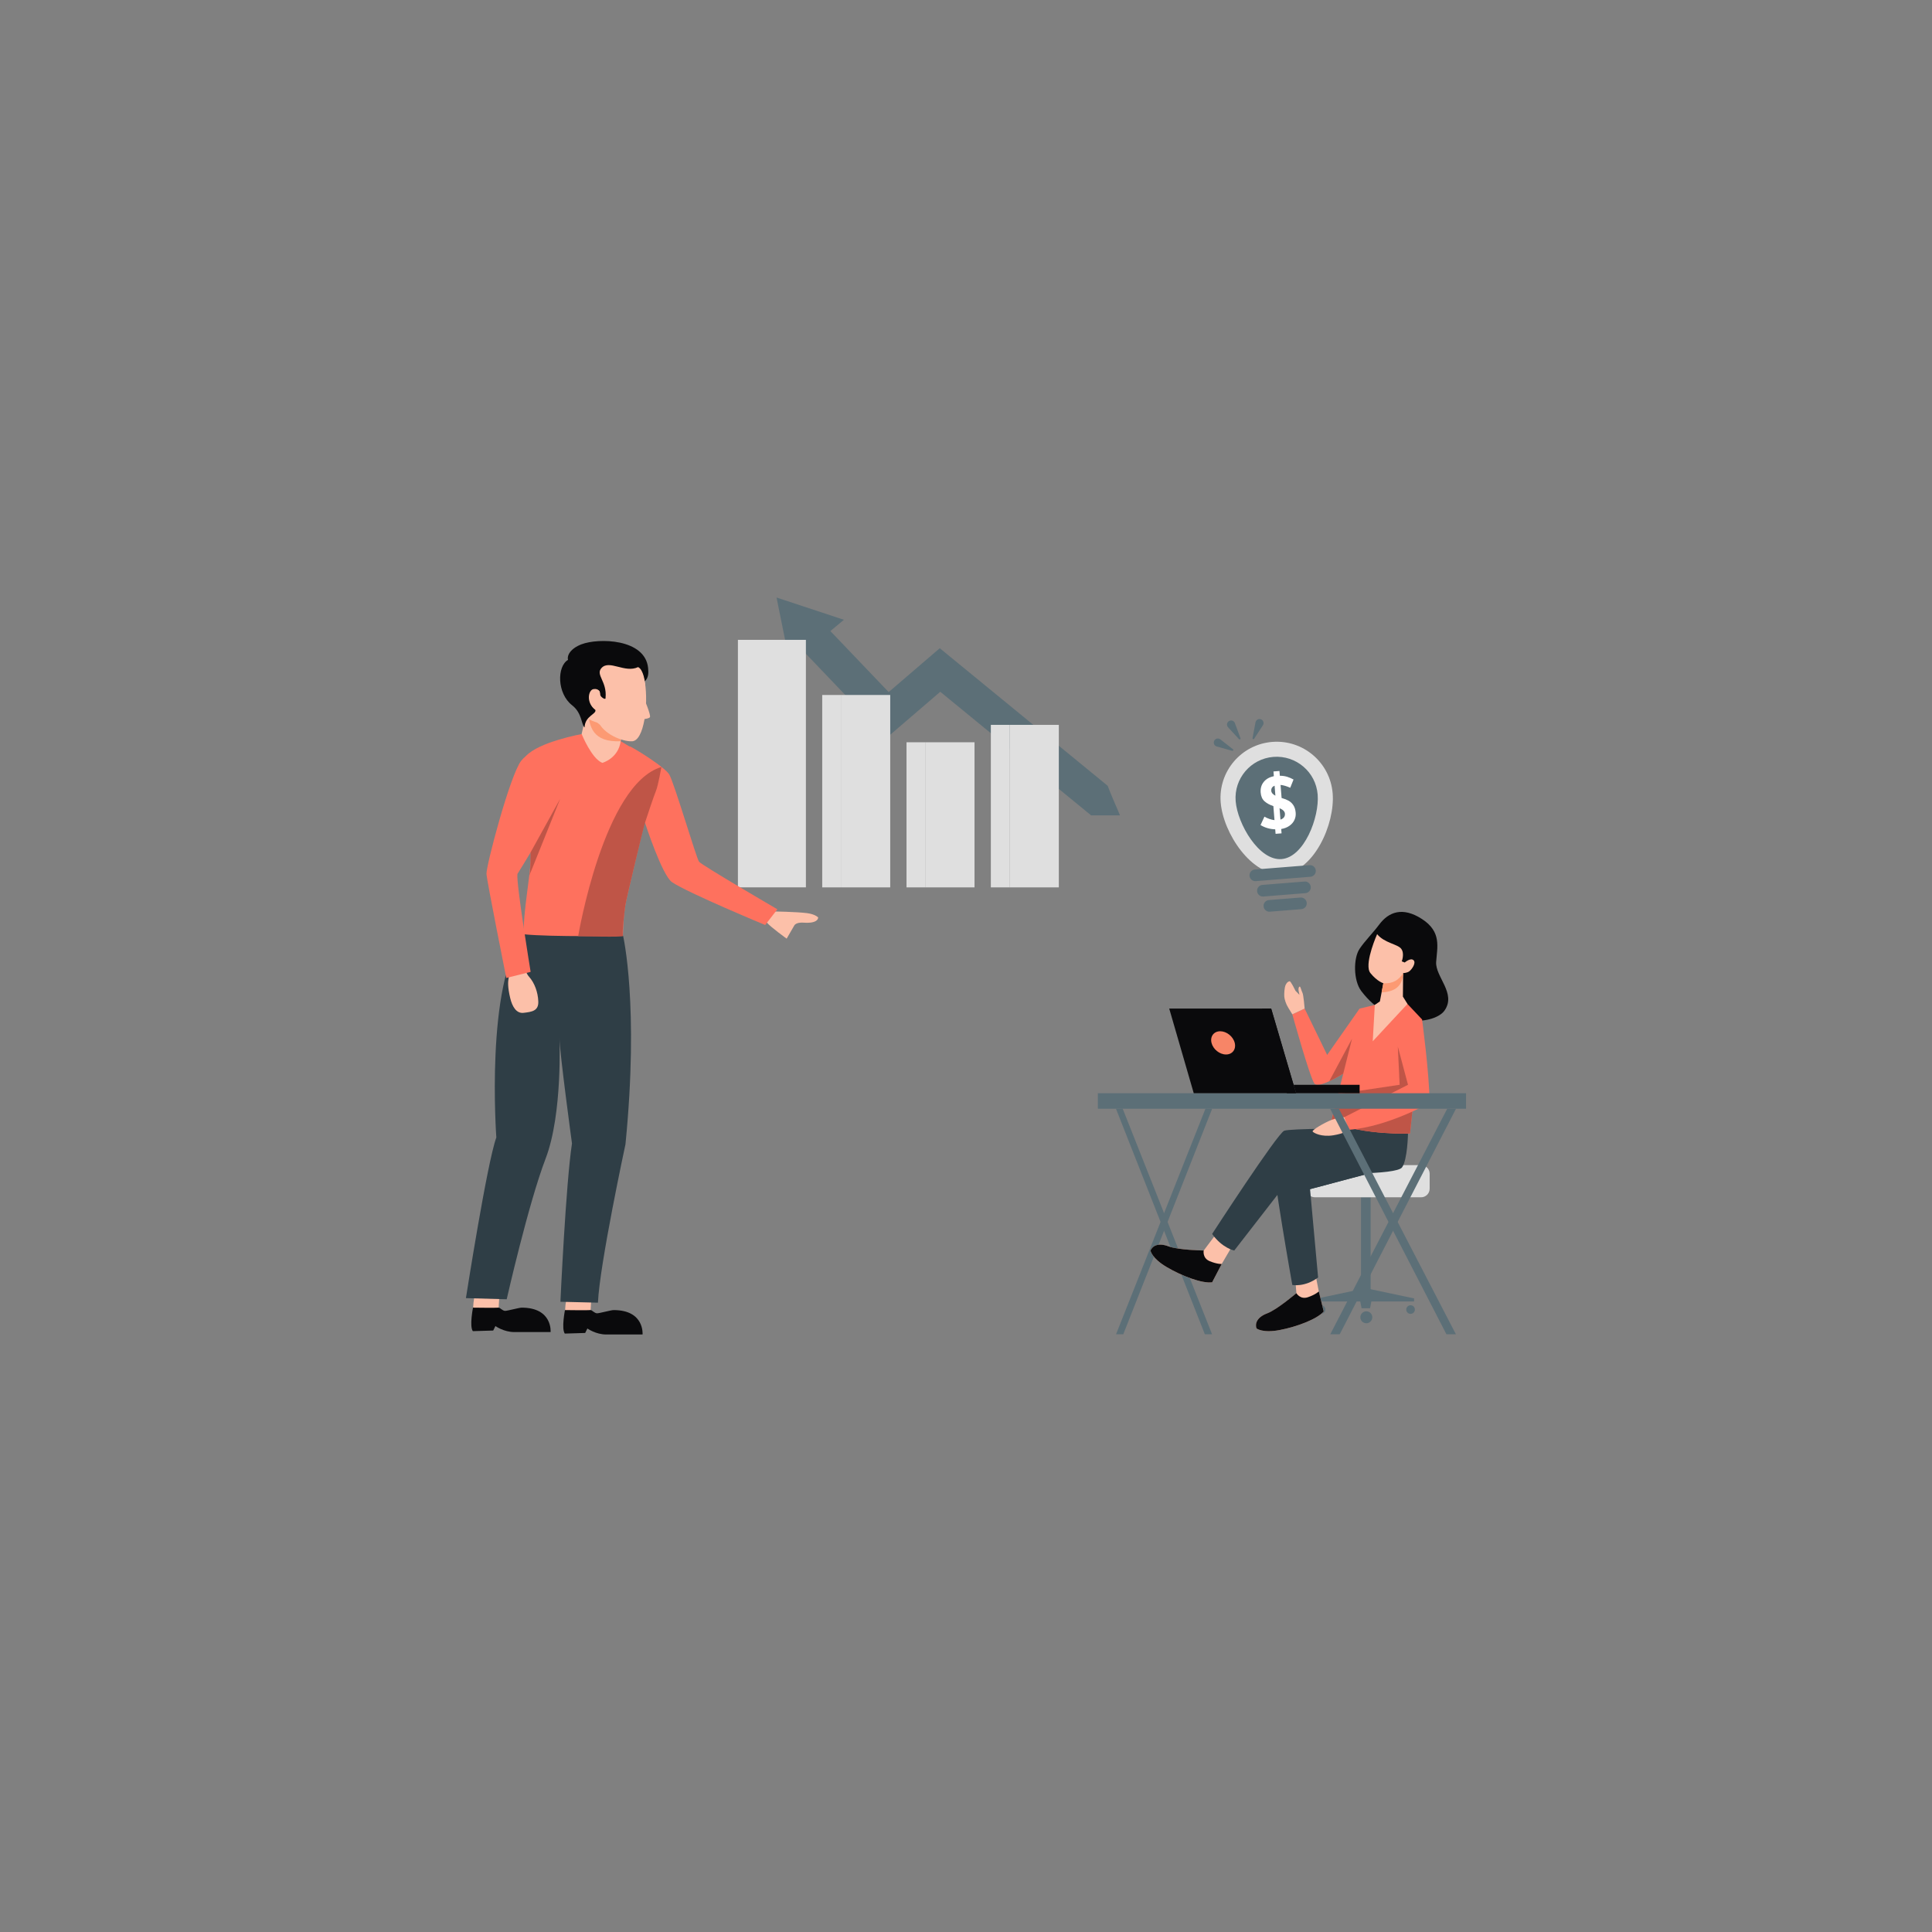 <?xml version="1.0" encoding="utf-8"?>
<svg xmlns="http://www.w3.org/2000/svg" id="Layer_1" style="enable-background:new 0 0 850 850" version="1.1" viewBox="0 0 850 850" x="0" y="0">
  <rect x="0" y="0" width="850" height="850" fill="#808080" stroke="none"/>
  <g>
    <g>
      <g>
        <g>
          <g>
            <polygon points="493.94 487.79 490.99 487.82 530.08 587.02 533.26 587.02" style="fill:#5c6f77"/>
          </g>
          <g>
            <polygon points="530.35 487.79 533.29 487.82 494.2 587.02 491.02 587.02" style="fill:#5c6f77"/>
          </g>
        </g>
        <g>
          <g>
            <g>
              <g>
                <rect height="43.79" style="fill:#5c6f77" width="4.25" x="598.78" y="526.76"/>
              </g>
            </g>
            <g>
              <g>
                <circle cx="581.21" cy="576.15" r="1.9" style="fill:#5c6f77"/>
              </g>
            </g>
            <g>
              <g>
                <circle cx="620.59" cy="576.15" r="1.9" style="fill:#5c6f77"/>
              </g>
            </g>
            <g>
              <g>
                <path d="M598.5,579.55c0,1.45,1.18,2.63,2.63,2.63c1.45,0,2.63-1.18,2.63-2.63s-1.18-2.63-2.63-2.63&#xD;&#xA;								C599.68,576.92,598.5,578.1,598.5,579.55z" style="fill:#5c6f77"/>
              </g>
            </g>
            <g>
              <g>
                <polygon points="622.14 571.25 600.9 566.75 597.48 567.47 597.48 567.47 579.67 571.25 579.67 572.58 598.46 572.58 599.04 575.57 600.9 575.57 602.77 575.57 603.34 572.58 622.14 572.58" style="fill:#5c6f77"/>
              </g>
            </g>
          </g>
          <g>
            <path d="M578.53,526.76h46.68c2.09,0,3.78-1.69,3.78-3.78v-6.59c0-2.09-1.69-3.78-3.78-3.78h-46.68&#xD;&#xA;						c-2.09,0-3.78,1.69-3.78,3.78v6.59C574.75,525.07,576.44,526.76,578.53,526.76z" style="fill:#dfdfdf"/>
          </g>
          <g>
            <path d="M598.88,435.98c-3.45-4.56-3.52-14.37-0.71-18.55c2.37-3.53,5.58-6.61,8.67-10.72&#xD;&#xA;						c4.06-5.4,10.14-7.98,18.8-2.36c8.67,5.63,6.67,12.32,6.21,18.85c-0.46,6.54,9.05,13.84,3.65,21.44&#xD;&#xA;						C631.45,450.34,612.05,453.41,598.88,435.98z" style="fill:#0a0a0c"/>
          </g>
          <g>
            <path d="M582.38,577c-2.87,3.33-11.77,6.72-19.41,8.18c-7.64,1.45-10.19-0.75-10.19-0.75&#xD;&#xA;						c-0.72-2.21,0.31-4.93,4.73-6.6c4.41-1.66,12.85-8.88,12.85-8.88l-0.15-1.85l-0.46-5.79l9.02-0.54l1.06,5.45l0.38,1.95&#xD;&#xA;						L582.38,577z" style="fill:#fcc0a9"/>
          </g>
          <g>
            <path d="M580.22,568.17l2.16,8.83c-2.87,3.33-11.77,6.72-19.41,8.17c-7.64,1.45-10.19-0.75-10.19-0.75&#xD;&#xA;						c-0.72-2.2,0.31-4.94,4.73-6.6c4.41-1.66,12.84-8.88,12.84-8.88s1.7,2.96,5.11,1.77C578.88,569.54,580.22,568.17,580.22,568.17&#xD;&#xA;						z" style="fill:#0a0a0c"/>
          </g>
          <g>
            <path d="M541.31,549.6l-2.07,3.53l-1.74,2.98l-4.21,8.06c-4.35,0.61-13.27-2.74-19.97-6.69&#xD;&#xA;						c-6.69-3.96-7.15-7.3-7.15-7.3c0.92-2.13,3.5-3.5,7.91-1.83c4.41,1.67,15.5,1.83,15.5,1.83l3.26-4.34l1.34-1.79L541.31,549.6z" style="fill:#fcc0a9"/>
          </g>
          <g>
            <path d="M576.37,523.17l3.54,38.87c-5.88,4.38-11.35,3.29-11.35,3.29s-9.12-51.26-8.32-55.72&#xD;&#xA;						c0.81-4.45,25.34-15.85,25.34-15.85l14.99,3.75l1.93,14.67l0.51,3.92L576.37,523.17z" style="fill:#2f3e46"/>
          </g>
          <g>
            <polygon points="603.03 516.09 576.37 523.17 566.05 520.5 570.39 514.9 592.39 510.23 602.52 512.18" style="fill:#2f3e46"/>
          </g>
          <g>
            <path d="M619.46,498.71c0,0-0.2,11.63-2.64,14.92c-2.43,3.29-33.05,3.29-46.43,1.27l-27.37,35.28&#xD;&#xA;						c0,0-5.27-1.01-9.73-7.3c0,0,28.79-44.4,31.73-45.41c2.94-1.01,30.16-0.93,30.16-0.93S608.92,494.88,619.46,498.71z" style="fill:#2f3e46"/>
          </g>
          <g>
            <path d="M598.17,443.73l-1.93,19.26l-0.65,6.48c0,0-5.83,3.96-10.78,6.23c-3.04,1.4-5.75,2.16-6.56,0.97&#xD;&#xA;						c-2.13-3.12-9.68-30.4-9.68-30.4l5.42-2.53l9.9,20.38L598.17,443.73z" style="fill:#fe715e"/>
          </g>
          <g>
            <path d="M596.24,462.99l-0.65,6.48c0,0-5.83,3.96-10.78,6.23l10.03-18.73L596.24,462.99z" style="fill:#bf5547"/>
          </g>
          <g>
            <path d="M573.99,443.73l-5.42,2.53c0,0-0.79-1.33-1.78-2.89c-0.99-1.55-1.69-3.74-1.76-4.94&#xD;&#xA;						c-0.07-1.2,0.03-3.97,0.63-5.17c0.6-1.2,1.17-1.41,1.7-1.55c0.53-0.15,2.58,4.17,2.58,4.17l1.77,1.81c0,0-0.14-0.57-0.35-1.63&#xD;&#xA;						c-0.21-1.06,0-1.81,0.39-2.02c0.39-0.21,0.81,1.91,1.27,2.72C573.49,437.59,573.99,443.73,573.99,443.73z" style="fill:#fcc0a9"/>
          </g>
          <g>
            <path d="M625.64,448.5l-2.23,21.19l-3.06,29c0,0-19.34,0.93-34.75-4.91l3.13-12.48l9.43-37.55l6.69-1.62&#xD;&#xA;						l14.39-0.41L625.64,448.5z" style="fill:#fe715e"/>
          </g>
          <g>
            <path d="M623.41,469.68l-3.06,29c0,0-19.34,0.93-34.75-4.91l3.13-12.48l27.05-4.03l-0.79-16.76L623.41,469.68z" style="fill:#bf5547"/>
          </g>
          <g>
            <path d="M619.96,427.39c-1.04,0.71-2.64,0.73-2.64,0.73l-0.1,10.34l2.03,3.24l-3.34,3.55l-11.96,12.87l0.91-16.01&#xD;&#xA;						l2.23-1.52l0.95-4.98l0.58-3.03c0,0-2.63-0.71-5.68-4.45c-0.17-0.22-0.32-0.46-0.44-0.73c-1.94-4.5,3.38-16.41,3.38-16.41&#xD;&#xA;						c3.24,3.96,9.12,4.36,10.64,6.49c1.52,2.13,0.2,5.47,0.2,5.47l1.32,0.51c0,0,2.53-2.23,3.85-1.02&#xD;&#xA;						C623.21,423.67,621,426.68,619.96,427.39z" style="fill:#fcc0a9"/>
          </g>
          <g>
            <path d="M537.5,556.1l-4.21,8.06c-4.35,0.61-13.27-2.74-19.97-6.69c-6.69-3.96-7.15-7.3-7.15-7.3&#xD;&#xA;						c0.92-2.13,3.5-3.5,7.91-1.83c4.41,1.67,15.5,1.83,15.5,1.83s-0.68,3.34,2.67,4.71C535.6,556.25,537.5,556.1,537.5,556.1z" style="fill:#0a0a0c"/>
          </g>
          <g>
            <path d="M625.64,448.5c0,0,3.14,22.86,3.35,36.72c0,0-18.28,10.51-35.48,11.84l-2.06-5.55l28.01-14.25L615,460.49&#xD;&#xA;						C615,460.49,617.02,452.86,625.64,448.5z" style="fill:#fe715e"/>
          </g>
          <g>
            <path d="M591.45,491.51c0,0-3.01,0.17-5.85,1.29c-2.84,1.12-8.59,4.41-8.08,5.05c0.51,0.63,3.89,2.46,9.04,1.64&#xD;&#xA;						c5.15-0.81,6.94-2.43,6.94-2.43L591.45,491.51z" style="fill:#fcc0a9"/>
          </g>
        </g>
        <g>
          <g>
            <rect height="6.82" style="fill:#5c6f77" width="161.99" x="483.01" y="480.97"/>
          </g>
          <g>
            <polygon points="525.2 480.97 514.41 443.73 559.26 443.73 570.21 480.97" style="fill:#0a0a0c"/>
          </g>
          <g>
            <polygon points="570.21 480.97 566.16 480.97 555.21 443.73 559.26 443.73" style="fill:#0a0a0c"/>
          </g>
          <g>
            <polygon points="570.21 480.97 598.17 480.97 598.17 477.26 569.12 477.26" style="fill:#0a0a0c"/>
          </g>
          <g>
            <path d="M543.23,458.82c0.7,2.82-1.01,5.11-3.83,5.11c-2.82,0-5.68-2.29-6.38-5.11&#xD;&#xA;						c-0.7-2.82,1.01-5.11,3.83-5.11C539.67,453.72,542.53,456,543.23,458.82z" style="fill:#f78567"/>
          </g>
          <g>
            <polygon points="589.07 487.79 585.22 487.82 636.37 587.02 640.53 587.02" style="fill:#5c6f77"/>
          </g>
          <g>
            <polygon points="636.72 487.79 640.57 487.82 589.42 587.02 585.26 587.02" style="fill:#5c6f77"/>
          </g>
        </g>
      </g>
      <g>
        <path d="M608.61,432.58l-0.76,4.02c6.82-0.27,9.24-3.61,9.48-8.47C615.52,431.02,612.92,432.9,608.61,432.58z" style="fill:#fc9a73"/>
      </g>
    </g>
    <g>
      <path d="M492.74,358.73h-12.69l-66.37-54.38l-23.7,20.35l-35.95-37.63l0,0l-6.42,5.35l-5.14-25.47l-0.82-4.07&#xD;&#xA;			l29.64,9.8l-4.81,4.01l-1.15,0.95l25.65,26.85l22.48-19.3l73.88,60.53c1.37,3.71,3.09,7.49,4.73,11.38&#xD;&#xA;			C492.29,357.64,492.52,358.18,492.74,358.73z" style="fill:#5c6f77"/>
    </g>
    <g>
      <g>
        <g>
          <rect height="108.89" style="fill:#dfdfdf" width="21.71" x="332.85" y="281.51"/>
        </g>
        <g>
          <rect height="108.89" style="fill:#dfdfdf" width="8.21" x="324.65" y="281.51"/>
        </g>
      </g>
      <g>
        <g>
          <rect height="84.65" style="fill:#dfdfdf" width="21.71" x="369.95" y="305.76"/>
        </g>
        <g>
          <rect height="84.65" style="fill:#dfdfdf" width="8.21" x="361.74" y="305.76"/>
        </g>
      </g>
      <g>
        <g>
          <rect height="63.84" style="fill:#dfdfdf" width="21.71" x="407.04" y="326.57"/>
        </g>
        <g>
          <rect height="63.84" style="fill:#dfdfdf" width="8.21" x="398.83" y="326.57"/>
        </g>
      </g>
      <g>
        <g>
          <rect height="71.5" style="fill:#dfdfdf" width="21.71" x="444.13" y="318.91"/>
        </g>
        <g>
          <rect height="71.5" style="fill:#dfdfdf" width="8.21" x="435.93" y="318.91"/>
        </g>
      </g>
    </g>
    <g>
      <g>
        <g>
          <path d="M559.72,326.41c-13.61,1.09-23.76,13-22.67,26.6c1.09,13.61,13.71,32.63,27.31,31.55&#xD;&#xA;					c13.61-1.09,23.05-21.88,21.96-35.48S573.32,325.32,559.72,326.41z" style="fill:#dfdfdf"/>
        </g>
        <g>
          <path d="M560.24,333c-9.96,0.8-17.4,9.52-16.6,19.48c0.8,9.96,10.23,26.28,20.19,25.48s16.69-18.4,15.89-28.36&#xD;&#xA;					C578.93,339.64,570.21,332.21,560.24,333z" style="fill:#5c6f77"/>
        </g>
        <g>
          <g>
            <path d="M569.01,354.23c-0.58-0.86-1.28-1.51-2.1-1.96c-0.81-0.45-1.78-0.83-2.9-1.14l-0.16-0.05l-0.46-5.74&#xD;&#xA;						c1.23,0.11,2.65,0.53,4.26,1.24l1.45-3.62c-0.95-0.51-1.88-0.92-2.81-1.21c-0.93-0.29-2-0.44-3.22-0.45l-0.17-2.1l-2.63,0.21&#xD;&#xA;						l0.17,2.07c-1.92,0.41-3.41,1.25-4.45,2.53c-1.04,1.28-1.49,2.84-1.35,4.68c0.13,1.67,0.7,2.95,1.7,3.84&#xD;&#xA;						c1,0.89,2.29,1.6,3.89,2.12l0.49,6.18c-0.72-0.09-1.48-0.27-2.27-0.54c-0.79-0.27-1.51-0.61-2.15-1l-1.72,3.7&#xD;&#xA;						c1.92,1.17,4.08,1.8,6.46,1.88l0.16,1.98l2.63-0.21l-0.15-1.91c1.43-0.24,2.65-0.72,3.64-1.43c1-0.71,1.72-1.56,2.18-2.56&#xD;&#xA;						c0.46-0.99,0.64-2.04,0.55-3.15C569.94,356.21,569.59,355.09,569.01,354.23z M559.31,347.97c-0.09-1.11,0.4-1.87,1.46-2.29&#xD;&#xA;						l0.35,4.39C559.98,349.48,559.37,348.78,559.31,347.97z M564.85,359.63c-0.36,0.44-0.87,0.76-1.5,0.96l-0.4-5.02&#xD;&#xA;						c1.5,0.64,2.29,1.44,2.37,2.4C565.37,358.63,565.21,359.19,564.85,359.63z" style="fill:#fff"/>
          </g>
        </g>
      </g>
      <g>
        <g>
          <g>
            <path d="M576.13,380.63l-24.04,1.92c-1.41,0.11-2.47,1.35-2.35,2.76c0.11,1.41,1.35,2.47,2.76,2.35l24.04-1.92&#xD;&#xA;						c1.41-0.11,2.47-1.35,2.35-2.76C578.78,381.57,577.54,380.51,576.13,380.63z" style="fill:#5c6f77"/>
          </g>
        </g>
        <g>
          <g>
            <path d="M573.92,387.84l-18.5,1.48c-1.41,0.11-2.47,1.35-2.35,2.76c0.11,1.41,1.35,2.47,2.76,2.35l18.5-1.48&#xD;&#xA;						c1.41-0.11,2.47-1.35,2.35-2.76C576.56,388.78,575.33,387.72,573.92,387.84z" style="fill:#5c6f77"/>
          </g>
        </g>
        <g>
          <g>
            <path d="M572.15,394.88l-13.88,1.11c-1.41,0.11-2.47,1.35-2.35,2.76c0.11,1.41,1.35,2.47,2.76,2.35l13.88-1.11&#xD;&#xA;						c1.41-0.11,2.47-1.35,2.35-2.76C574.8,395.83,573.56,394.77,572.15,394.88z" style="fill:#5c6f77"/>
          </g>
        </g>
      </g>
      <g>
        <path d="M542.47,329.65l-5.57-4.36c-0.18-0.14-0.39-0.25-0.62-0.31c-0.95-0.27-1.94,0.29-2.2,1.24&#xD;&#xA;				c-0.27,0.95,0.29,1.94,1.24,2.2l6.81,1.91c0.15,0.04,0.31-0.01,0.41-0.14C542.67,330.03,542.64,329.79,542.47,329.65z" style="fill:#5c6f77"/>
      </g>
      <g>
        <path d="M554.46,316.37c-0.97-0.18-1.9,0.46-2.09,1.43l-1.31,6.95c-0.03,0.15,0.03,0.31,0.17,0.4&#xD;&#xA;				c0.18,0.12,0.42,0.07,0.54-0.12l3.85-5.94c0.12-0.19,0.21-0.41,0.26-0.64C556.07,317.48,555.43,316.55,554.46,316.37z" style="fill:#5c6f77"/>
      </g>
      <g>
        <path d="M543.3,318.15c-0.08-0.21-0.2-0.42-0.36-0.59c-0.67-0.72-1.8-0.77-2.53-0.1c-0.72,0.67-0.77,1.8-0.1,2.53&#xD;&#xA;				l4.8,5.2c0.1,0.11,0.27,0.16,0.42,0.1c0.2-0.08,0.31-0.3,0.23-0.5L543.3,318.15z" style="fill:#5c6f77"/>
      </g>
    </g>
    <g>
      <g>
        <g>
          <path d="M258.04,313.91c-0.66,2.27-1.29,5.23-2.25,9.5c-0.58,2.6,0.18,2.33,0.9,4.9c0.71,2.57,5.3,8.49,8.05,8.91&#xD;&#xA;					c2.89,0.44,8.44-4.99,8.28-7.81c-0.17-2.96,0.31-4.99,0.59-7.77" style="fill:#fcc0a9"/>
        </g>
      </g>
    </g>
    <g>
      <g>
        <g>
          <path d="M339.85,400.98c0,0,10.71,0.17,15.27,0.77c3.53,0.46,4.83,1.87,4.83,1.87s0.32,2.8-6.39,2.31&#xD;&#xA;					c-3.37-0.25-4.09,1.21-4.09,1.21l-3.37,5.83c0,0-6.94-5.02-8.69-7.04C335.69,403.91,339.85,400.98,339.85,400.98z" style="fill:#fcc0a9"/>
        </g>
      </g>
    </g>
    <g>
      <g>
        <g>
          <path d="M276.98,328.3c3.21,1.51,15.81,9.49,17.51,12.53c2.3,4.13,11.88,36.77,13.07,38.3&#xD;&#xA;					c1.19,1.53,34.46,20.92,34.46,20.92l-5.38,6.91c0,0-34.13-14.17-40.97-18.84c-4.4-3-11.91-26.17-11.91-26.17&#xD;&#xA;					S279.15,347.51,279,344C278.84,340.49,276.98,328.3,276.98,328.3z" style="fill:#fe715e"/>
        </g>
      </g>
    </g>
    <g>
      <g>
        <g>
          <path d="M290.99,337.46c-4.66-3.36-17.97-11.49-17.91-11.34c-1.08,7.63-8.08,9.51-8.08,9.51&#xD;&#xA;					c-4.75-1.87-9.09-12.68-9.09-12.68s-18.85,3.44-24.47,9.66c-5.16,5.71,2.22,35.01,2.07,44.88c-0.11,7.72-3.37,23.15-3.19,34.91&#xD;&#xA;					c14.09,3.9,43.7,1.1,43.7,1.1s0-10.53,1.53-17.49c1.53-6.96,7.19-30.58,7.19-30.58C287.5,346.31,288.96,351.78,290.99,337.46z" style="fill:#fe715e"/>
        </g>
      </g>
    </g>
    <g>
      <g>
        <g>
          <path d="M249.06,572.24l11.03,0l-0.24,4.15c0,0-10.91,2.39-11.12,0.95C248.45,575.53,249.06,572.24,249.06,572.24z" style="fill:#fcc0a9"/>
        </g>
      </g>
    </g>
    <g>
      <g>
        <g>
          <path d="M248.49,586.72l8.96-0.27l0.98-1.97c0,0,3.68,2.64,8.28,2.64c7.57,0,15.99,0,15.99,0&#xD;&#xA;					s0.96-10.74-12.73-10.74c-1.14,0-6.33,1.44-7.28,1.42c-1.19-0.02-2.2-1.45-2.86-1.41c-2.92,0.14-8.28-0.01-11.27-0.01&#xD;&#xA;					C248.57,576.38,246.92,584.59,248.49,586.72z" style="fill:#0a0a0c"/>
        </g>
      </g>
    </g>
    <g>
      <g>
        <g>
          <path d="M208.6,571.17l11.03,0l-0.24,4.15c0,0-10.91,2.39-11.12,0.95C207.99,574.46,208.6,571.17,208.6,571.17z" style="fill:#fcc0a9"/>
        </g>
      </g>
    </g>
    <g>
      <g>
        <g>
          <path d="M208.03,585.65l8.96-0.27l0.98-1.97c0,0,3.68,2.64,8.28,2.64c7.57,0,15.99,0,15.99,0&#xD;&#xA;					s0.96-10.74-12.73-10.74c-1.14,0-6.33,1.44-7.28,1.42c-1.19-0.02-2.2-1.45-2.86-1.41c-2.92,0.14-8.28-0.01-11.27-0.01&#xD;&#xA;					C208.11,575.31,206.46,583.52,208.03,585.65z" style="fill:#0a0a0c"/>
        </g>
      </g>
    </g>
    <g>
      <g>
        <g>
          <path d="M274.14,411.75c0,0,7.1,30.44,1.04,91.69c0,0-11.37,52.8-12.11,69.68l-16.51-0.4c0,0,2.38-51.97,5.09-69.65&#xD;&#xA;					c0,0-5.44-39.89-5.53-46.7c0,0,1.52,33.56-6.08,53.39c-7.59,19.83-17.11,61.86-17.11,61.86l-17.94-0.5&#xD;&#xA;					c0,0,9.33-59.75,13.38-70.68c0,0-4.97-67.76,12.06-89.4C242.46,412.29,274.14,411.75,274.14,411.75z" style="fill:#2f3e46"/>
        </g>
      </g>
    </g>
    <g>
      <g>
        <g>
          <path d="M230.22,421.23c0,0,0.1,5.76,2.53,8.48c2.43,2.72,3.92,6.79,4.08,10.88c0.17,4.19-2.85,4.6-6.52,5.02&#xD;&#xA;					c-3.1,0.36-4.96-2.74-5.85-6.54c-2.31-9.76,0.72-9.24-0.68-13.21c-1.4-3.98-2.01-5.73-2.01-5.73L230.22,421.23z" style="fill:#fcc0a9"/>
        </g>
      </g>
    </g>
    <g>
      <g>
        <g>
          <path d="M244.37,329.13c0,0-10.14-0.68-15.06,5.57c-4.91,6.25-15.51,46.44-15.28,49.79&#xD;&#xA;					c0.22,3.35,8.71,45.77,8.71,45.77l10.72-2.68c0,0-6.47-39.29-5.8-43.09c0,0,18.98-30.14,21.88-40.63L244.37,329.13z" style="fill:#fe715e"/>
        </g>
      </g>
    </g>
    <g>
      <g>
        <g>
          <path d="M273.6,321.63l-0.53,4.49c-12.09,0.54-14.25-6.2-14.25-14.51C260.46,316.74,263.87,320.91,273.6,321.63z" style="fill:#fc9a73"/>
        </g>
      </g>
    </g>
    <g>
      <g>
        <g>
          <g>
            <path d="M283.76,300.31c0.82,9.18-5.96,17.29-15.14,18.11c-9.18,0.82-17.29-5.96-18.11-15.14&#xD;&#xA;						c-0.82-9.18,5.96-17.29,15.15-18.1C274.84,284.35,282.94,291.13,283.76,300.31z" style="fill:#fcc0a9"/>
          </g>
        </g>
      </g>
      <g>
        <g>
          <g>
            <path d="M283.76,300.31c1.51,9.66-0.32,25.62-5.69,25.83c-4.44,0.17-12.63-3.32-14.82-8.62&#xD;&#xA;						c-2.19-5.3-7.45-10.85-7.45-10.85" style="fill:#fcc0a9"/>
          </g>
        </g>
      </g>
      <g>
        <g>
          <g>
            <path d="M283.29,307.16c0,0,3.21,7.53,2.64,8.37c-0.56,0.83-3.98,0.96-3.98,0.96" style="fill:#fcc0a9"/>
          </g>
        </g>
      </g>
      <g>
        <g>
          <g>
            <path d="M283.69,299.72c0,0-0.68-5.23-2.96-6.22c-5.84,2.76-12.59-3.34-16.05,0.35&#xD;&#xA;						c-2.85,3.04,2.46,5.84,1.74,13.17c0.16,1.21-2.24-0.38-2.31-1.25c-0.12-1.4-0.62-2.95-2.98-2.6c-2.3,0.34-3.42,5.97,0.77,9.1&#xD;&#xA;						c0.79,1.88-4.56,2.58-4.71,7.78c-1.48-1.44-1.13-6.37-5.47-9.75c-6.72-5.24-6.71-17.13-1.81-19.99c-0.54-1.96,1.1-5,5.9-6.84&#xD;&#xA;						c7.53-2.88,28.03-2.51,29.33,10.42C285.36,296.12,285.32,298.22,283.69,299.72z" style="fill:#0a0a0c"/>
          </g>
        </g>
      </g>
      <g>
        <g>
          <g>
            <path d="M259.41,307.84c0.38,2.67,2.47,5.04,4.7,4.99c1.92-0.05-0.05-1.65-0.44-4.32&#xD;&#xA;						c-0.38-2.67,1.3-4.59-0.96-4.97C260.29,303.12,259.02,305.17,259.41,307.84z" style="fill:#fcc0a9"/>
          </g>
        </g>
      </g>
    </g>
    <g>
      <g>
        <g>
          <path d="M290.99,337.46c0,0-1.43,8.21-2.39,10.49c-0.96,2.28-4.16,11.99-4.83,14.01&#xD;&#xA;					c-0.67,2.02-8.26,33.63-8.63,36.18c-0.36,2.55-1.61,12.87-1,13.6c0.61,0.74-19.76,0.11-19.76,0.11S265.61,344.91,290.99,337.46z" style="fill:#bf5547"/>
        </g>
      </g>
    </g>
    <g>
      <g>
        <g>
          <path d="M233.42,375.04c0,0,0.1,8.35-0.57,10.18c-0.67,1.83,13.57-33.71,13.57-33.71L233.42,375.04z" style="fill:#bf5547"/>
        </g>
      </g>
    </g>
  </g>
</svg>
